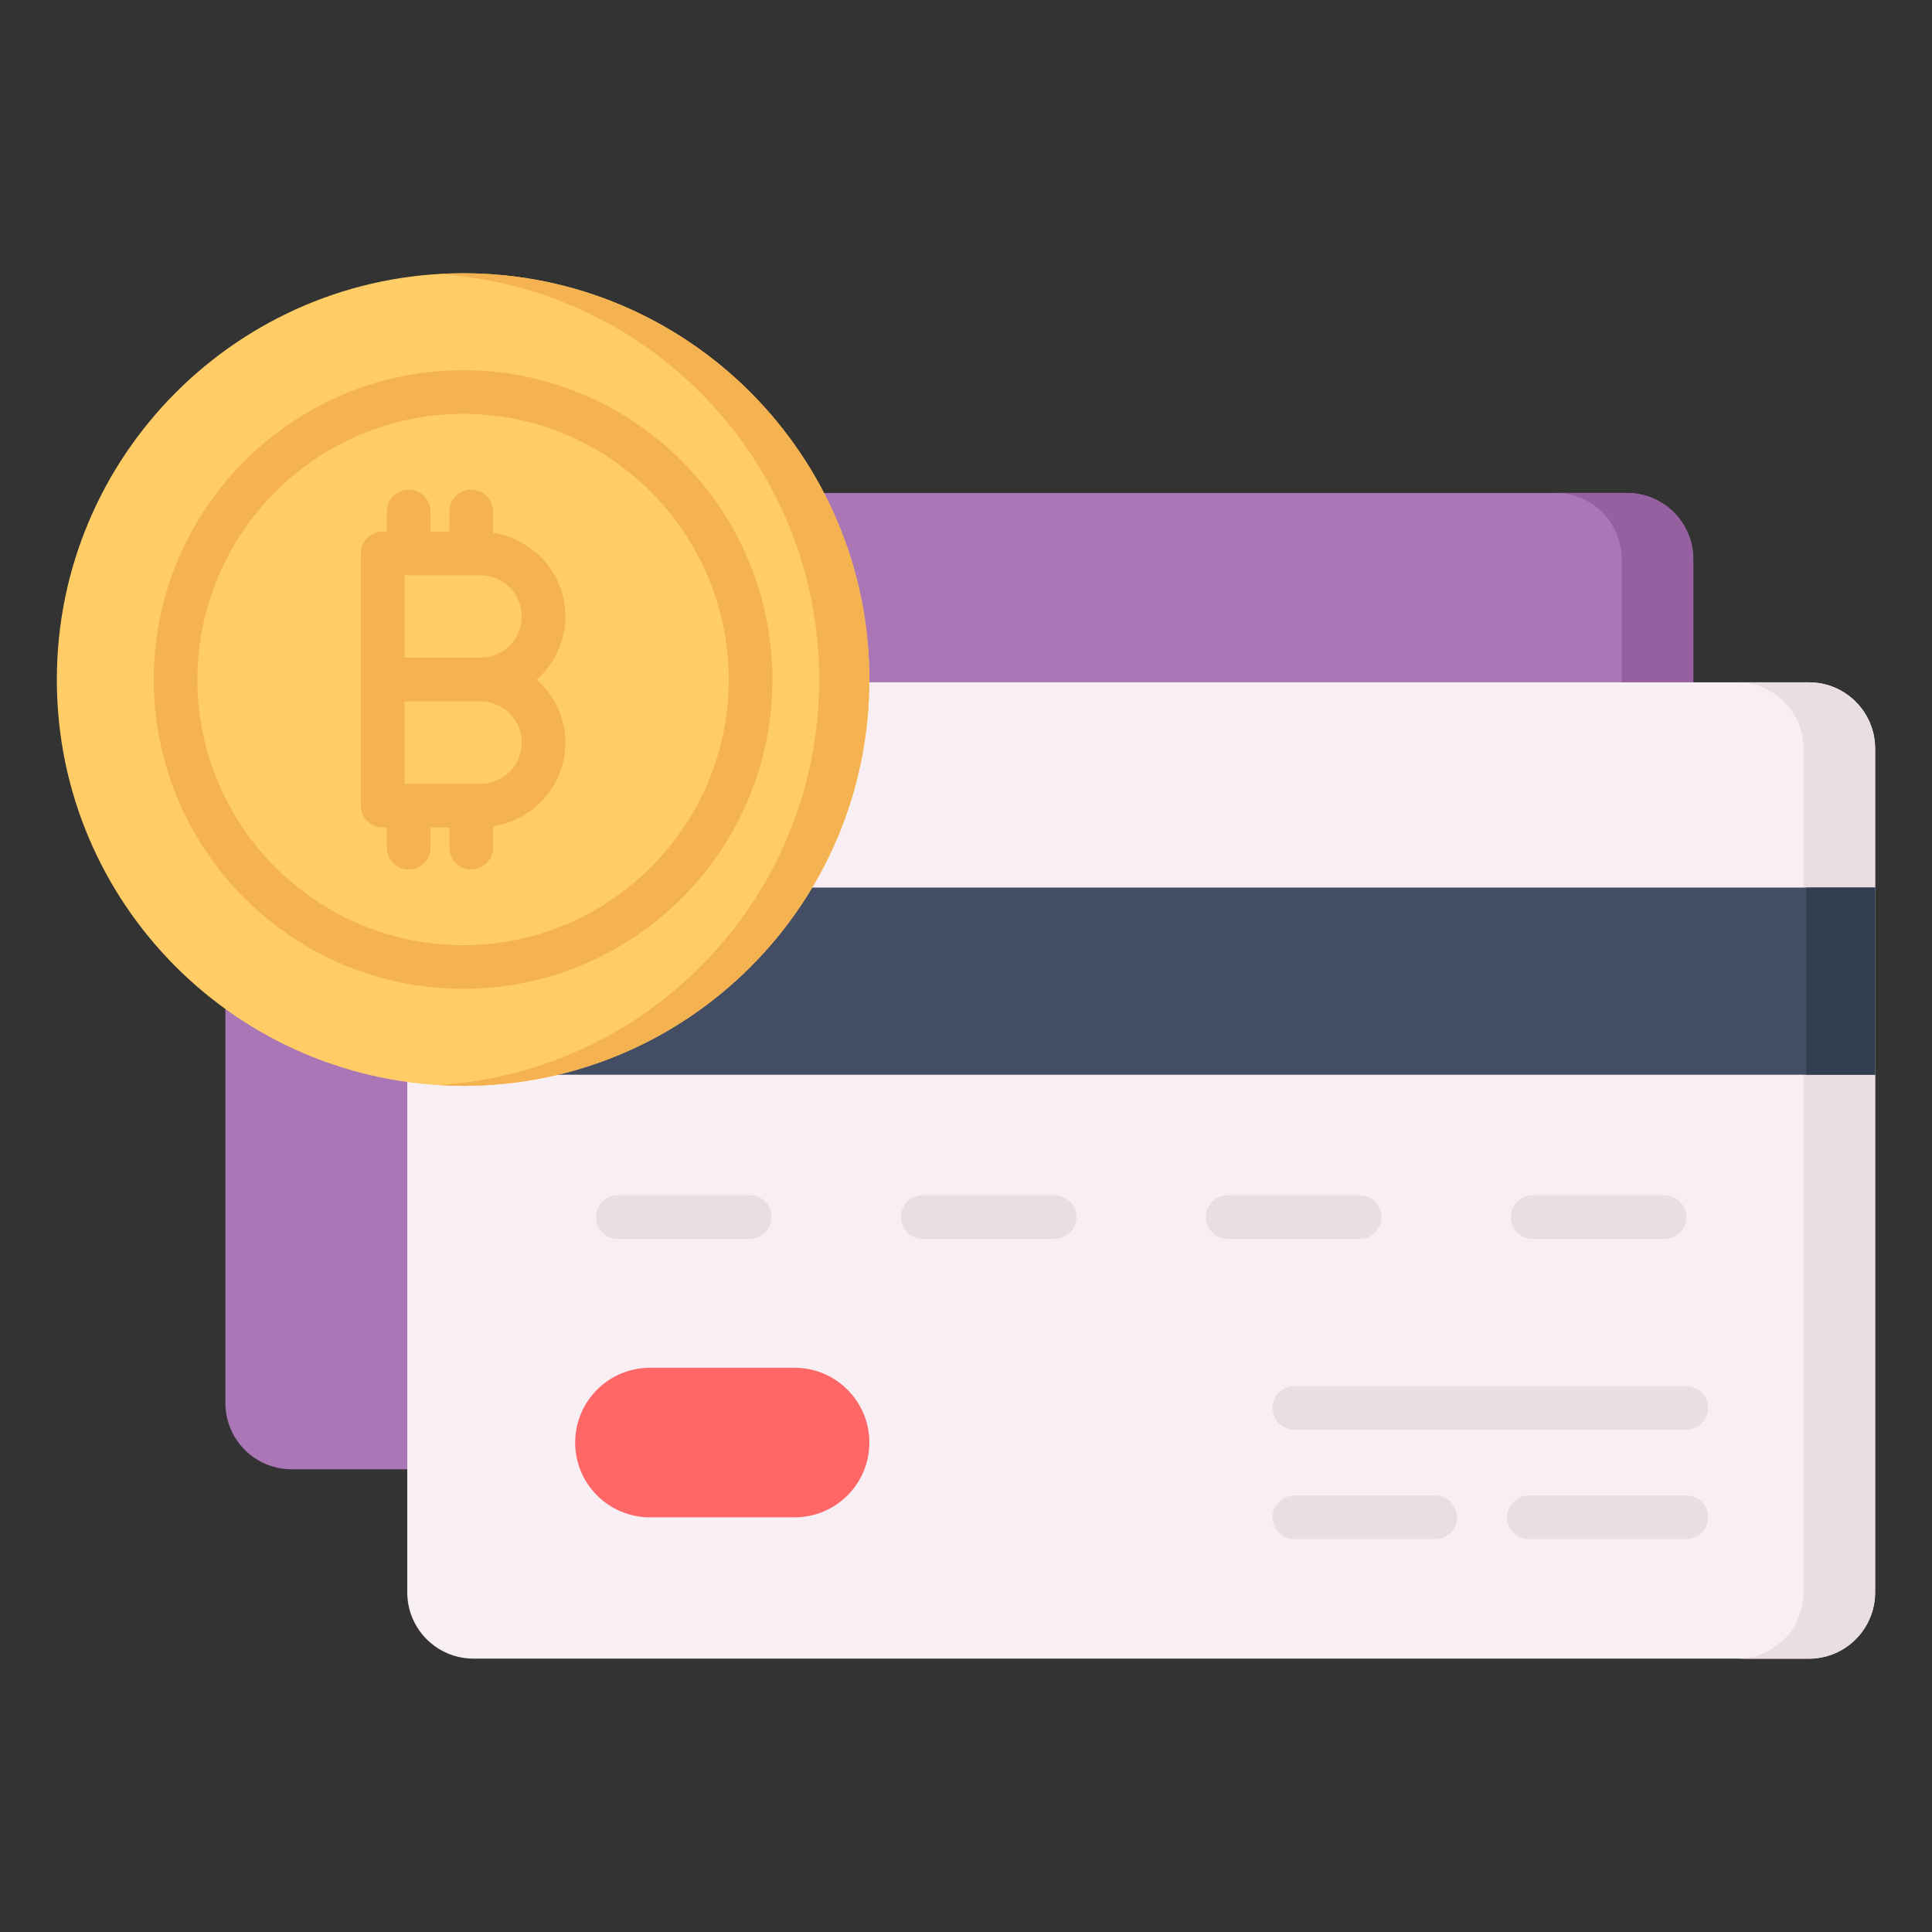 <svg id="Layer_1" enable-background="new 0 0 68 68" viewBox="0 0 68 68" xmlns="http://www.w3.org/2000/svg"><rect x="0" y="0" width="68" height="68" fill="#333333" stroke="none"/><g><g><path d="m59.599 19.684v29.698c0 1.288-1.044 2.332-2.332 2.332h-47.002c-1.288 0-2.332-1.044-2.332-2.332v-29.698c0-1.288 1.044-2.332 2.332-2.332h47.002c1.288-0 2.332 1.044 2.332 2.332z" fill="#aa76b5"/></g><g><path d="m59.596 19.685v29.696c0 1.29-1.044 2.335-2.325 2.335h-2.519c1.28 0 2.325-1.044 2.325-2.335v-29.696c0-1.29-1.044-2.335-2.325-2.335h2.519c1.28 0 2.325 1.044 2.325 2.335z" fill="#955fa0"/></g><g><path d="m66 26.348v29.698c0 1.288-1.044 2.332-2.332 2.332h-47.002c-1.288 0-2.332-1.044-2.332-2.332v-29.698c0-1.288 1.044-2.332 2.332-2.332h47.002c1.288 0 2.332 1.044 2.332 2.332z" fill="#f8eff5"/></g><g><path d="m65.996 26.351v29.696c0 1.29-1.044 2.335-2.325 2.335h-2.519c1.28 0 2.325-1.044 2.325-2.335v-29.696c0-1.29-1.044-2.335-2.325-2.335h2.519c1.28-0 2.325 1.044 2.325 2.335z" fill="#e8dee4"/></g><g><path d="m14.334 31.239h51.666v6.588h-51.666z" fill="#434e64"/></g><g><path d="m63.574 31.239h2.426v6.588h-2.426z" fill="#333e51"/></g><g><path d="m30.599 50.773c0 1.453-1.178 2.632-2.632 2.632h-5.091c-1.453 0-2.632-1.178-2.632-2.632v-0c0-1.453 1.178-2.632 2.632-2.632h5.091c1.453 0 2.632 1.178 2.632 2.632z" fill="#f66"/></g><g><g><path d="m59.353 54.173h-5.54c-.424 0-.768-.344-.768-.768s.344-.768.768-.768h5.54c.424 0 .768.344.768.768s-.344.768-.768.768z" fill="#e8dee4"/></g><g><path d="m50.516 54.173h-4.957c-.424 0-.768-.344-.768-.768s.344-.768.768-.768h4.957c.424 0 .768.344.768.768s-.344.768-.768.768z" fill="#e8dee4"/></g><g><path d="m59.353 50.322h-13.793c-.424 0-.768-.344-.768-.768s.344-.768.768-.768h13.793c.424 0 .768.344.768.768s-.344.768-.768.768z" fill="#e8dee4"/></g></g><g><g><g><path d="m26.39 43.605h-4.644c-.424 0-.768-.344-.768-.768s.344-.768.768-.768h4.644c.424 0 .768.344.768.768s-.344.768-.768.768z" fill="#e8dee4"/></g></g><g><g><path d="m37.122 43.605h-4.644c-.424 0-.768-.344-.768-.768s.344-.768.768-.768h4.644c.424 0 .768.344.768.768s-.344.768-.768.768z" fill="#e8dee4"/></g></g><g><g><path d="m47.854 43.605h-4.644c-.424 0-.768-.344-.768-.768s.344-.768.768-.768h4.644c.424 0 .768.344.768.768s-.344.768-.768.768z" fill="#e8dee4"/></g></g><g><g><path d="m58.586 43.605h-4.643c-.424 0-.768-.344-.768-.768s.344-.768.768-.768h4.643c.424 0 .768.344.768.768s-.344.768-.768.768z" fill="#e8dee4"/></g></g></g><g><g><path d="m30.599 23.924c0 7.896-6.397 14.293-14.293 14.293-7.896 0-14.306-6.397-14.306-14.293 0-7.895 6.411-14.306 14.306-14.306 7.895 0 14.293 6.411 14.293 14.306z" fill="#fc6"/></g><g><path d="m30.596 23.924c0 7.895-6.39 14.295-14.285 14.295-.297 0-.594-.01-.881-.031 7.475-.461 13.404-6.666 13.404-14.264s-5.929-13.814-13.404-14.275c.287-.021.584-.031.881-.031 7.895 0 14.285 6.41 14.285 14.305z" fill="#f4b251"/></g><g><g><path d="m16.304 13.031c-6.005 0-10.891 4.886-10.891 10.891 0 6 4.886 10.882 10.891 10.882 6 0 10.882-4.882 10.882-10.882 0-6.005-4.881-10.891-10.882-10.891zm0 20.237c-5.159 0-9.355-4.193-9.355-9.346 0-5.158 4.197-9.355 9.355-9.355 5.153 0 9.345 4.197 9.345 9.355 0 5.153-4.192 9.346-9.345 9.346z" fill="#f4b251"/></g><g><path d="m19.899 21.697c0-1.495-1.109-2.726-2.546-2.941v-.754c0-.424-.344-.768-.768-.768s-.768.344-.768.768v.709h-.666v-.709c0-.424-.344-.768-.768-.768s-.768.344-.768.768v.709h-.146c-.424 0-.768.344-.768.768v4.437c0 .001 0.0.001 0.0.002s-0.0.001-0.0.002v4.438c0 .424.344.768.768.768h.146v.709c0 .424.344.768.768.768s.768-.344.768-.768v-.709h.666v.709c0 .424.344.768.768.768s.768-.344.768-.768v-.754c1.437-.215 2.546-1.446 2.546-2.942 0-.885-.395-1.673-1.008-2.22.614-.547 1.008-1.335 1.008-2.22zm-1.536 0c0 .8-.651 1.451-1.451 1.451h-2.675v-2.901h2.675c.8 0 1.451.65 1.451 1.45zm-1.451 5.892h-2.675v-2.902h2.675c.8 0 1.451.651 1.451 1.451s-.651 1.451-1.451 1.451z" fill="#f4b251"/></g></g></g></g></svg>